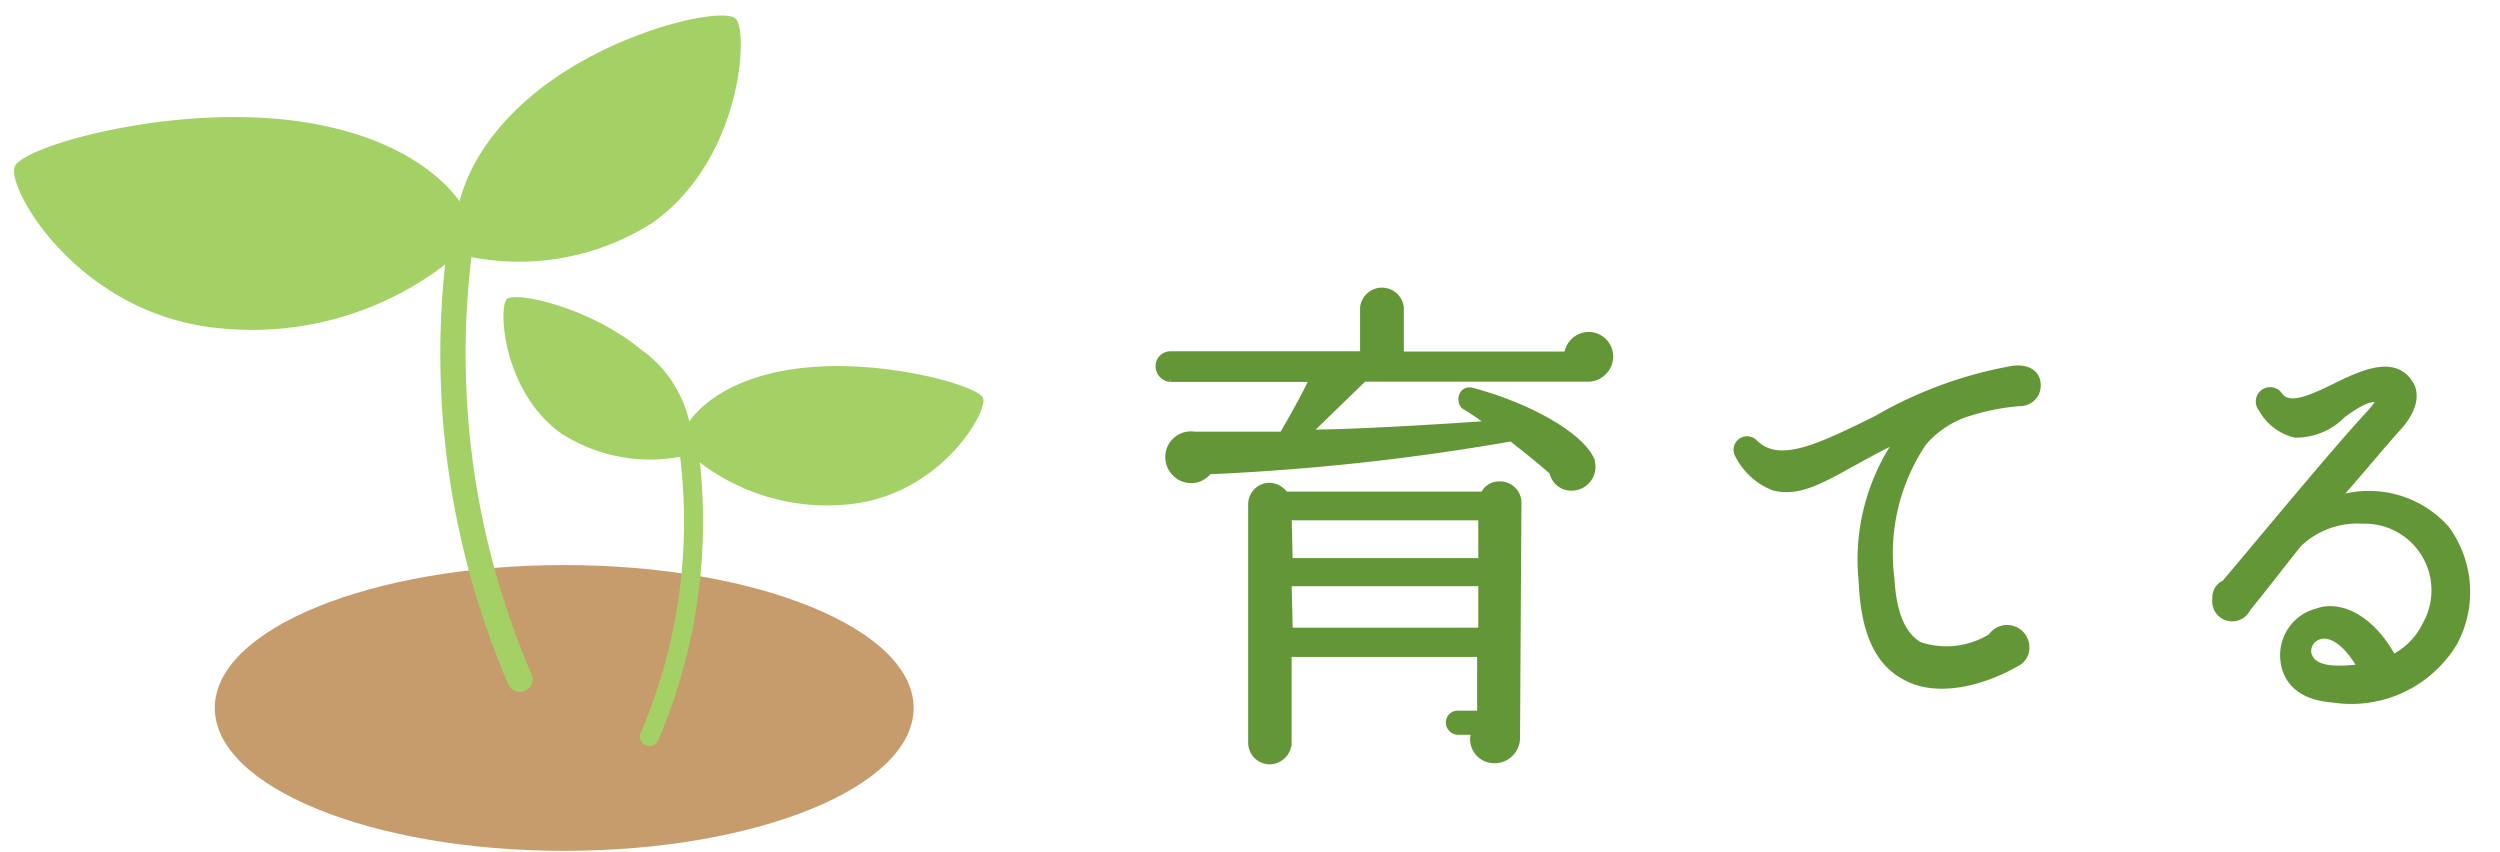 <svg id="レイヤー_1" data-name="レイヤー 1" xmlns="http://www.w3.org/2000/svg" width="88" height="30" viewBox="0 0 88 30"><defs><style>.cls-5{stroke-miterlimit:10}.cls-3{fill:#a3d165}.cls-5{fill:#639637;stroke:#639637;stroke-width:.25px}</style></defs><ellipse cx="19.86" cy="24.92" rx="12.3" ry="5.03" fill="#c69c6d"/><path d="M18.3 23.91A29 29 0 0 1 16.29 8" stroke-width=".89" stroke-miterlimit="10" fill="none" stroke="#a3d165" stroke-linecap="round"/><path class="cls-3" d="M16.06 7.82s0-2.24 2.69-4.48S25.45.21 25.9.66s.22 4.92-2.9 7.16a8.73 8.73 0 0 1-6.93 1.11z"/><path class="cls-3" d="M16.33 7.33S15.17 5 10.71 4.3.84 5.12.52 5.86s2.27 5.28 7.28 5.7A11.19 11.19 0 0 0 16 9.05z"/><path d="M22.86 25.93a19.23 19.23 0 0 0 1.33-10.49" stroke-width=".67" stroke-miterlimit="10" fill="none" stroke="#a3d165" stroke-linecap="round"/><path class="cls-3" d="M24.34 15.3a4.26 4.26 0 0 0-1.78-3c-1.77-1.47-4.42-2.06-4.72-1.77s-.15 3.25 1.92 4.73a5.78 5.78 0 0 0 4.58.73z"/><path class="cls-3" d="M24.16 15s.76-1.55 3.71-2 6.52.55 6.73 1-1.5 3.48-4.81 3.76a7.39 7.39 0 0 1-5.38-1.66z"/><path class="cls-5" d="M55.94 13.31H48l-2 1.94c1.65 0 5-.21 6.52-.32-.26-.18-.74-.52-.94-.63s-.16-.61.22-.53c2 .53 3.7 1.52 4.14 2.31a.71.71 0 0 1-.53 1.06.66.66 0 0 1-.75-.54c-.49-.43-1-.84-1.46-1.19a82.62 82.62 0 0 1-10.66 1.16.76.76 0 0 1-1.15.09.78.78 0 0 1 .66-1.34h3.1c.51-.87.88-1.57 1.08-2h-5.04a.44.44 0 0 1-.39-.44.4.4 0 0 1 .39-.39H48v-1.67a.65.65 0 0 1 1.29 0v1.68h5.89a.75.75 0 0 1 .74-.69.74.74 0 0 1 .74.74.77.77 0 0 1-.72.76zM53.38 26a.77.77 0 0 1-.79.74.72.72 0 0 1-.66-1h-.62a.31.31 0 0 1-.29-.31.29.29 0 0 1 .29-.29h.81V23h-6.78v3.15a.66.66 0 0 1-.65.63.64.64 0 0 1-.63-.63v-8.41a.63.63 0 0 1 .63-.62.67.67 0 0 1 .54.31h7a.58.58 0 0 1 .56-.36.63.63 0 0 1 .64.61zm-8-6.23h6.78v-1.58h-6.82zm0 2.45h6.78v-1.71h-6.82zM71.09 14.17a8 8 0 0 0-1.72.33 3.43 3.43 0 0 0-1.68 1.08 7 7 0 0 0-1.13 4.8c.07 1.25.41 2 1 2.34a3 3 0 0 0 2.54-.3.66.66 0 0 1 1.21.36.6.6 0 0 1-.36.57c-1.1.63-2.72 1.1-3.87.47-1-.52-1.46-1.64-1.53-3.36a7.4 7.4 0 0 1 1.33-5.05c-.56.27-1.06.54-1.55.81-1.15.63-2 1.16-2.9.92A2.37 2.37 0 0 1 61.19 16a.35.35 0 0 1 .56-.41c.85.84 2.2.21 4.3-.83A14.67 14.67 0 0 1 70.86 13c.41-.05.85.07.85.58a.6.6 0 0 1-.62.59zM82.09 24.6c-1.21-.09-1.62-.74-1.69-1.32a1.57 1.57 0 0 1 1.17-1.74c.79-.29 1.89.21 2.66 1.63A2.53 2.53 0 0 0 85.39 22a2.47 2.47 0 0 0-2.22-3.69 3 3 0 0 0-2.27.83c-.38.47-1.29 1.65-1.8 2.27a.58.58 0 0 1-1.1-.33.53.53 0 0 1 .32-.54c.78-.91 3.91-4.71 5.12-6 .2-.22.34-.41.27-.49-.33-.14-1 .35-1.26.54a2.27 2.27 0 0 1-1.66.69 1.82 1.82 0 0 1-1.17-.9.38.38 0 1 1 .61-.45c.34.45 1.06.14 2.07-.36s2-.87 2.51-.08c.28.42.1 1-.42 1.57s-1.39 1.63-2.21 2.55a3.64 3.64 0 0 1 3.91 1 3.75 3.75 0 0 1 .29 4 4.22 4.22 0 0 1-4.29 1.99zm-.45-2.22a.57.57 0 0 0-.41.6c.12.55.75.66 1.89.52-.56-.99-1.12-1.23-1.48-1.12z"/></svg>